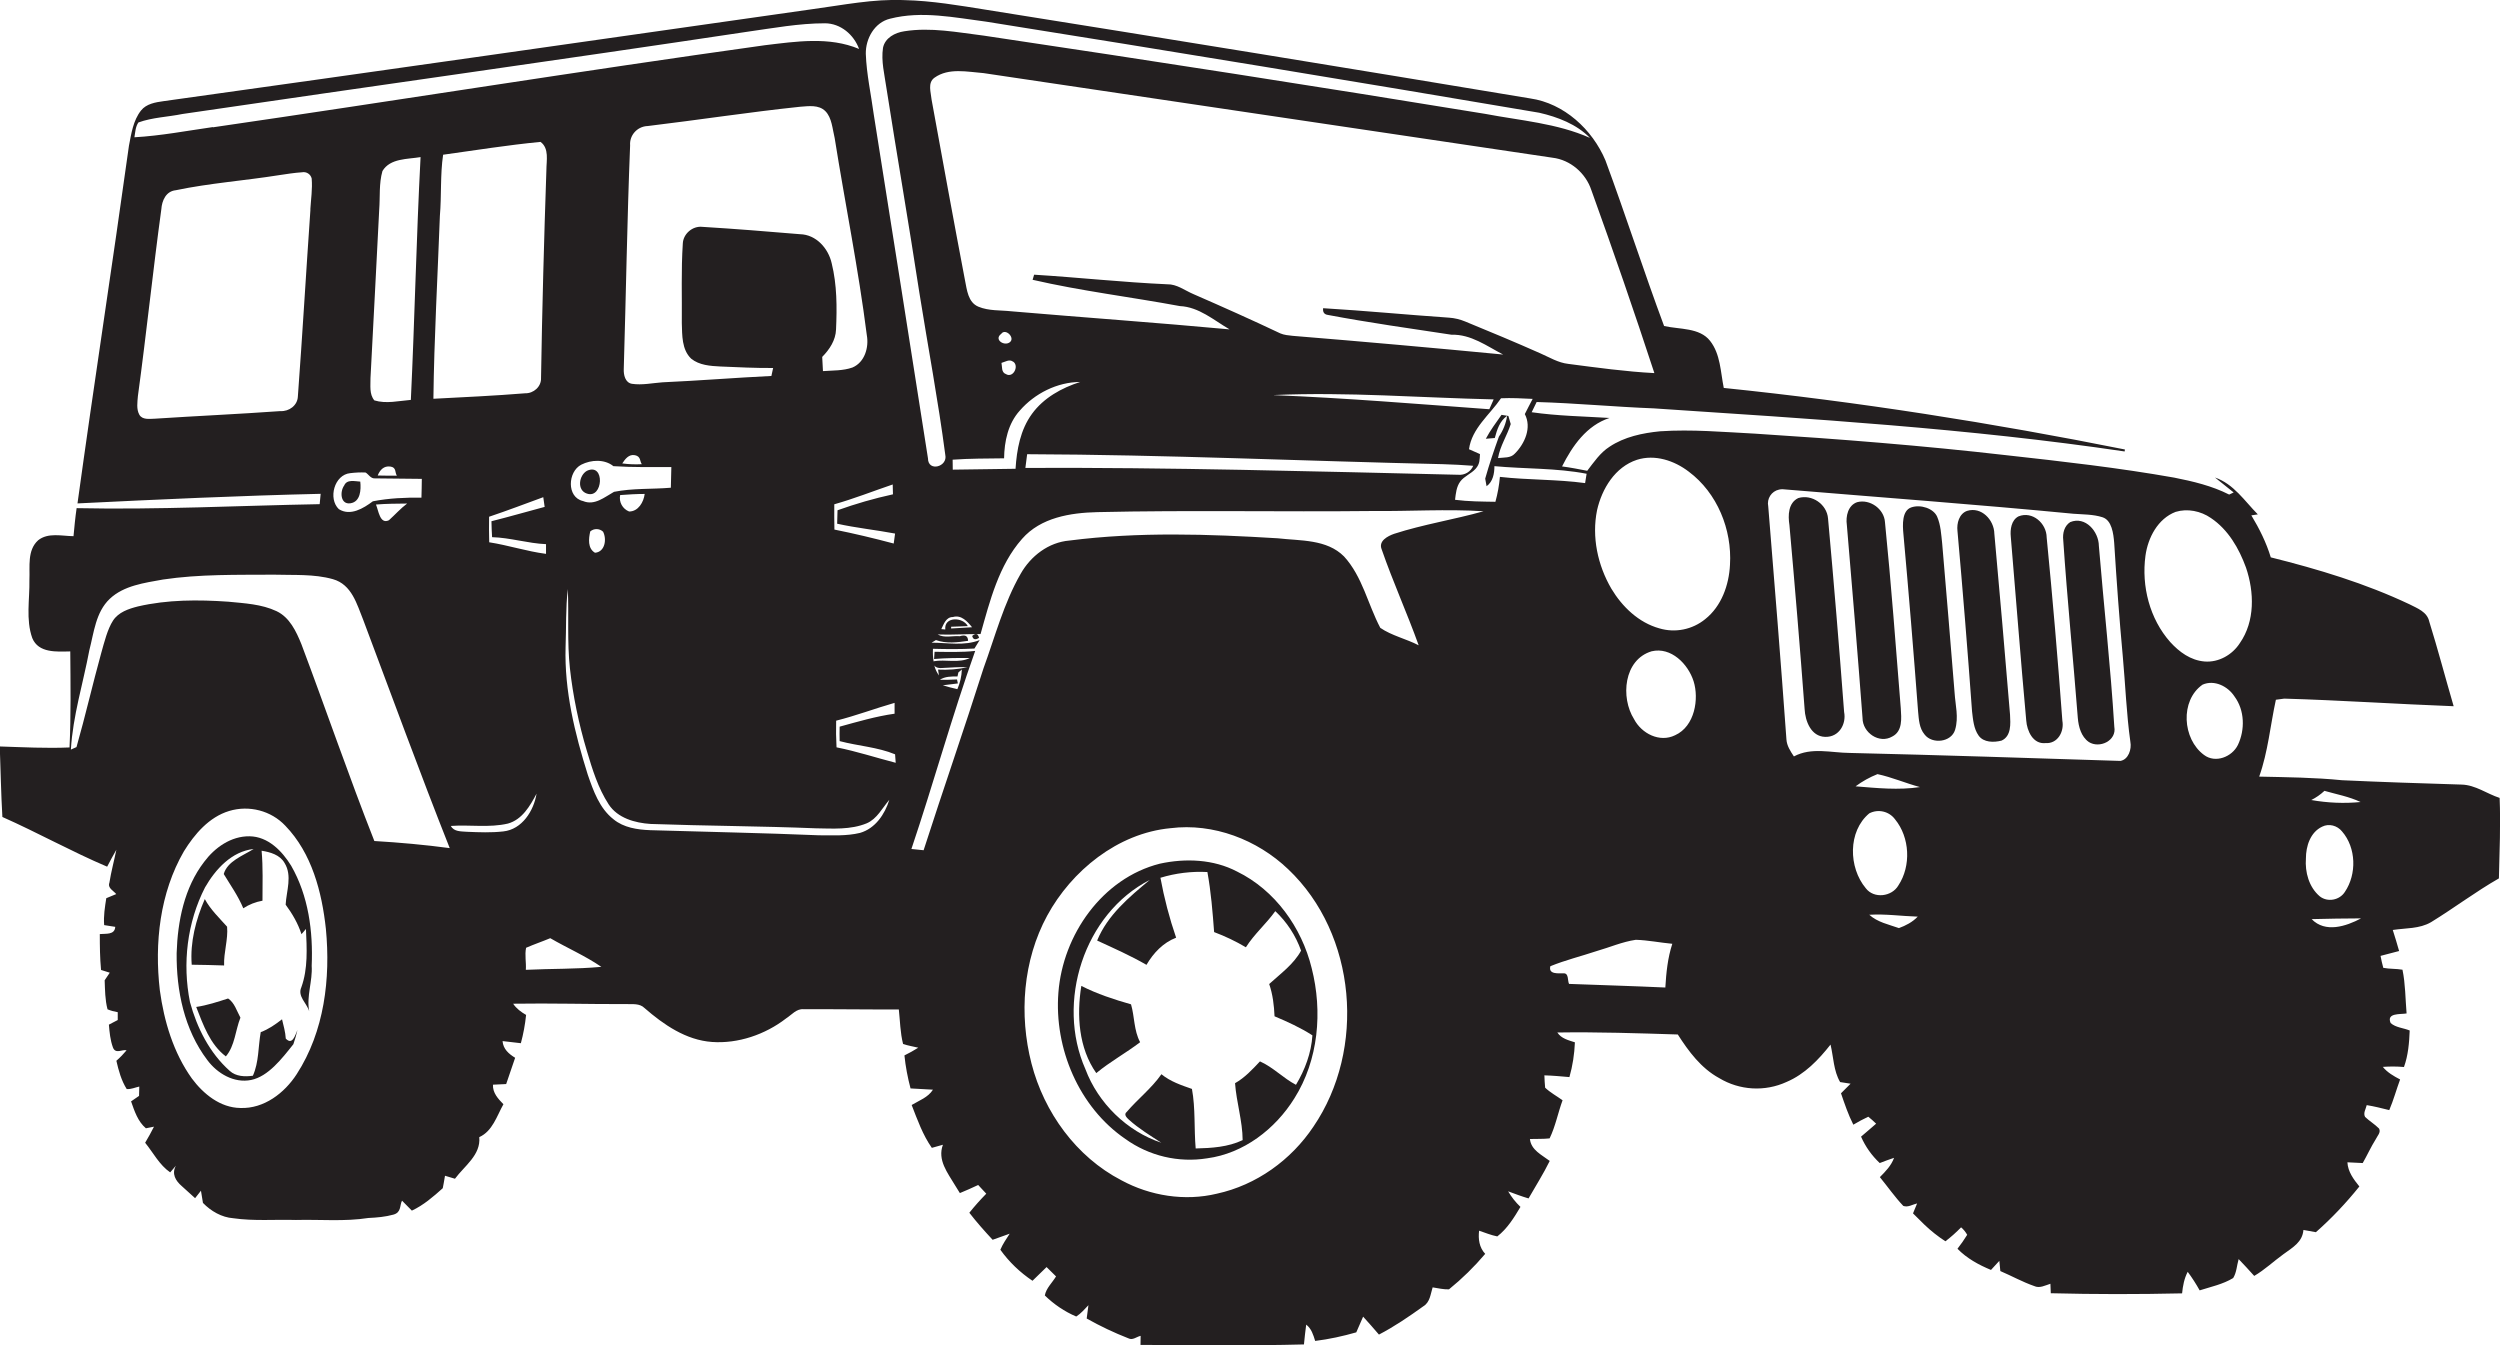 <?xml version="1.0" encoding="utf-8"?>
<!-- Generator: Adobe Illustrator 19.2.0, SVG Export Plug-In . SVG Version: 6.00 Build 0)  -->
<svg version="1.1" id="Layer_1" xmlns="http://www.w3.org/2000/svg" xmlns:xlink="http://www.w3.org/1999/xlink" x="0px" y="0px"
	 viewBox="0 0 2006.8 1080" style="enable-background:new 0 0 2006.8 1080;" xml:space="preserve">
<style type="text/css">
	.st0{fill:#231F20;}
</style>
<title>biseeise_Jeep_flat_black_logo_White_background_115832c7-316e-49c7-b47b-97bd26d77e23</title>
<path class="st0" d="M471.2,377.9c-6.5,3.6-8.3,15.6-0.1,18.3C484.2,400.8,485.9,371.2,471.2,377.9z"/>
<path class="st0" d="M868,791.4c-3.8,23.6-2.2,49.8,12,70c11.1-9.2,23.8-16.1,35.2-24.8c-5.1-9.5-4.4-20.5-7.3-30.4
	C894.3,802.3,880.7,797.9,868,791.4z"/>
<path class="st0" d="M1513.1,419.1c-0.7-10.6-12.1-18.7-22.3-16c-7.4,2.5-9.3,11.4-8.3,18.3c4.4,51.6,8.7,103.3,12.6,155
	c0,11.7,13.4,21,23.9,14.8c8.4-4.3,7.3-14.7,6.8-22.6C1521.8,518.7,1518.1,468.8,1513.1,419.1z"/>
<path class="st0" d="M1642.9,431.4c-0.1-11.3-11.4-21.4-22.6-16.9c-5.8,3-6.8,10.5-6.2,16.4c4.2,49.2,7.9,98.4,12.4,147.5
	c0.6,8.3,5.4,19.1,15.4,18.1c9.8,0.7,15.2-9.2,13.6-17.9C1651.9,529.5,1647.7,480.4,1642.9,431.4z"/>
<path class="st0" d="M1559,436c-0.8-7.1-1.1-14.5-4-21.2s-13.3-10.1-20.8-7.5s-7,13.9-6.3,21.3c4.3,47.5,8.2,95.1,11.8,142.7
	c0.6,6.3,0.9,13.2,5.2,18.3c6.1,8,21.5,6.3,24.5-3.8s0.2-19.8-0.4-29.6C1565.8,516.1,1562.4,476,1559,436z"/>
<path class="st0" d="M1600.9,428.4c-0.2-11.1-10.4-21.9-21.9-18.3c-6.4,2.3-8.4,10-7.7,16.1c4.3,48.3,8.2,96.5,11.7,144.8
	c0.8,6.6,1.3,13.9,5.3,19.5s12.2,5.6,18.4,4c7.9-3.6,7.2-13.5,6.8-20.8C1609.5,525.3,1605.3,476.9,1600.9,428.4z"/>
<path class="st0" d="M2006.5,640.5c-10.2-3.3-19.4-10.4-30.5-10.7c-32-1-64-2-96-3.5c-22.1-2.2-44.3-2.4-66.5-2.9
	c7.1-19.9,8.9-41.1,13.4-61.7l6.7-0.9c45.3,1.3,90.6,4.4,136,6.1c-6.6-22.6-12.6-45.5-19.6-68c-1.7-7.8-9.6-10.6-15.8-13.8
	c-35.5-16.8-73.3-28.2-111.4-37.7c-3.6-11.9-9.2-23.1-15.6-33.7l5.2-0.8c-10.7-10.8-19.3-24.4-34.4-29.6l15,12l-3.6,1.7
	c-13.8-7-29-10.6-44.1-13.6c-44.6-7.9-89.7-13-134.8-18c-67-7.7-134.3-13-201.6-17.3c-25.4-1.3-50.8-3.6-76.3-1.9
	c-14.1,1.4-28.6,4.4-40.6,12.4c-7.5,4.8-12.5,12.3-17.9,19.3c-6.7-1.3-13.4-2.6-20.2-3.5c8.3-16.5,19.7-32.9,38.1-38.9
	c-20.9-1.3-41.8-1.6-62.5-4.6c1.3-2.8,2.6-5.5,4-8.2c31.4,0.9,62.6,3.9,94,5.1c126.2,8.4,252.7,16,378,34.6l0.2-1.6
	c-106.5-21.3-214-38.3-322-49.4c-2.6-12.8-2.6-27.1-11-37.8s-24.4-9.1-36.9-11.9c-16.4-44.1-30.8-88.9-47.1-133
	c-10.5-24.8-33.2-45.8-60.4-49.7C1083,54.8,937.5,31.1,792,7.9c-22-3.5-43.9-7.3-66-7.8c-25-1.1-49.5,4-74.1,7.3
	C478.3,32.1,304.9,57,131.3,81.2c-6.5,0.9-13.8,2.1-18.1,7.5c-6.3,8-7.8,18.5-9.7,28.3c-13.3,95.8-28.1,191.3-41.3,287.1
	c65-3.2,130.1-6.2,195.2-7.7l-0.8,8.3c-65,1.2-130,4.6-195.1,3.2c-1.1,7.5-1.8,15-2.5,22.5c-9.4-0.1-20.4-3.1-28.4,3.3
	c-8.9,8.1-6.5,21.1-7,31.8c0.3,15.5-3,31.8,2.3,46.7c5,12.2,19.7,10.9,30.5,10.7c0.2,25.7,0.6,51.4-0.6,77.1
	c-18.6,0.8-37.4-0.2-56-0.8c0.7,18.9,1,37.7,2.1,56.6c28.4,12.6,55.6,27.8,84.1,39.9c2.4-4.6,4.8-9.1,7.4-13.6
	c-1.8,8.8-4.2,17.6-5.6,26.5c-1.6,4.3,3.3,6.4,5.5,9.1l-8,3.3c-1.1,7.1-2.3,14.3-1.7,21.6l8.9,1.4c-0.4,6.7-7.7,5.3-12.4,5.8
	c0,9.6,0.1,19.2,1,28.8l7,2.2l-4.1,6.1c0.3,7.8,0.3,15.7,2.3,23.3c2.6,1.1,5.4,1.8,8.2,2.3c0,1.6,0,4.8,0,6.3l-7.1,3.7
	c0.5,6.1,1.1,12.4,3.2,18.2s7.6,1.4,11,2.4c-2.5,3-5.2,5.8-8.2,8.4c1.8,7.9,4,15.9,8.3,22.7c3.5,0.3,6.8-1.3,10.1-2
	c0,1.9-0.2,5.6-0.2,7.5l-6.4,4.4c2.7,7.7,5.4,16.1,11.9,21.6l6.5-1.3c-2.2,4.4-4.6,8.7-7.1,12.9c6.5,8,11.4,17.8,20.1,23.8l4.6-5.4
	c-3.6,6.5-0.3,12.1,4.7,16.4l10.7,9.7l4.7-6l1.6,9.8c6.4,6.6,15,11.6,24.3,12.3c16.7,2.4,33.5,0.9,50.3,1.4
	c19.4-0.5,39,1.4,58.2-1.6c6.8-0.3,13.6-0.9,20.1-2.7s4.9-7.4,6.9-11.2l7.9,8c9.4-4.4,17.2-11.2,24.8-18l0.8-4.2l1-5.8l8,2.4
	c7.6-10.3,20.9-19.1,19.5-33.4c10.7-4.8,14.1-17,19.4-26.4c-4.3-4.4-8.7-9.1-8.4-15.7l10.6-0.5c2.4-7,4.8-14,7.2-21.1
	c-5.1-3.1-9.6-7-10.1-13.4l14.7,1.7c2-7.4,3.4-15,4.2-22.7c-4-2.3-7.8-5.1-10.4-9c30.2-0.5,60.4,0.4,90.6,0.3
	c5.1,0.2,10.9-0.8,14.9,3.2c15.3,13.3,33.2,25.7,54.1,27.2s42.7-5.9,59.5-18.9c4.4-2.8,8.3-7.9,14-7.4c25.5-0.1,51,0.3,76.5,0.2
	c1,9.2,1.1,18.6,3.4,27.7c4,1.4,8.1,2,12.2,3c-3.6,2.3-7.3,4.3-11.1,6.2c0.9,8.9,2.6,17.8,4.9,26.5c6,0.4,12,0.6,18,1
	c-3.9,6.2-11.1,8.7-17.1,12.3c4.6,11.8,8.9,24,16.2,34.4l8.9-2.5c-4.6,12.2,3.8,22.6,9.7,32.5l3.9,6.3c4.9-2,9.8-4.2,14.7-6.5l6.5,7
	c-4.8,4.9-9.3,9.9-13.6,15.3c5.8,7.5,12.2,14.7,18.7,21.7l13.7-4.9c-2.7,4.2-5.6,8.3-7.5,12.9c7,9.8,15.8,18.2,25.8,24.9l11.3-11
	l7.6,7.5c-3,5-8,9.5-9,15.3c7.3,7.1,15.8,12.9,25.2,16.9c3.8-2.4,6.7-5.9,9.8-9.1c-0.5,3.5-1,7.1-1.4,10.7
	c10.8,6.1,22,11.4,33.5,15.9c3.4,1.8,6.6-1.3,9.8-2c0,1.8,0,5.5-0.1,7.3c43.7,0,87.5,0.8,131.2-0.4c0.5-5.3,1.1-10.6,1.8-15.9
	c4.2,3.2,5.7,8.2,7.2,13.1c11.2-1.4,22.2-3.8,33-6.9c1.8-4.2,3.6-8.4,5.5-12.6c4.3,4.7,8.5,9.5,12.7,14.4
	c12.5-6.5,24.2-14.5,35.6-22.7c5.4-3.2,5.8-9.8,7.5-15.2c4.3,0.7,8.7,1.7,13.1,1.6c10.6-8.6,20.3-18.1,29.1-28.5
	c-4.8-5.1-5.7-11.9-4.9-18.6c4.8,1.6,9.5,3.6,14.6,4.6c8-6.2,13.5-15.1,18.6-23.7c-3.9-3.7-7.2-7.9-9.9-12.5
	c5.4,2,10.9,4.1,16.4,5.7c5.7-10,11.9-19.7,17-30.1c-6.3-4.8-15-8.7-15.9-17.6c5.2-0.2,10.5,0.1,15.8-0.5
	c4.7-9.7,6.7-20.5,10.4-30.6c-4.7-3.4-9.8-6.1-14-10.1c-0.3-3.3-0.5-6.6-0.6-9.9c6.7,0.2,13.4,0.8,20.1,1.4c2.6-9.1,4-18.5,4.4-27.9
	c-5.2-1.7-10.9-3-14.1-7.9c32.2-0.5,64.5,0.6,96.7,1.6c8.7,13.6,18.7,27.1,33.2,35c16.4,9.9,36.7,11.1,54.1,3.1
	c14.6-6.2,25.7-17.8,35.3-30c2.4,10,2.4,21.1,7.7,30.1l8.4,1.3l-7.7,7.7c2.9,8.5,5.8,17.1,9.9,25.2c3.9-2.3,7.9-4.5,12-6.4
	c2.2,1.7,4.2,3.6,6.3,5.6c-4,3.6-8.1,6.9-12.1,10.4c3.5,8,8.6,15.2,15,21.2c3.8-1.5,7.6-2.9,11.5-4.2c-2.2,6.2-6.9,11-11.4,15.5
	c6.3,7.7,12,15.9,18.8,23.1c3.8,1.4,7.5-1.2,11.1-2l-3.3,8l9.1,9c5.2,5,10.9,9.5,16.9,13.4c4.5-3.4,8.7-7.2,12.6-11.2
	c2,1.7,3.6,3.7,4.9,6c-2.4,3.9-5,7.6-7.8,11.2c7.5,7.7,17,12.9,26.9,17c2.2-2.5,4.4-4.9,6.7-7.3c0.2,2.1,0.6,6.2,0.8,8.2
	c9.1,3.9,17.7,8.7,27.1,12c4.4,2.1,8.9-0.5,13.1-1.8c0.1,1.9,0.3,5.7,0.3,7.6c35.1,0.9,70.3,0.9,105.4,0.1c0.6-6,1.7-11.9,4.5-17.3
	c3.5,4.7,6.7,9.7,9.6,14.9c9.1-2.9,18.7-4.9,26.9-9.9c2.8-4.5,2.9-10.1,4.4-15.2c4.2,4.4,8.4,8.9,12.5,13.5
	c8.4-4.9,15.5-11.7,23.4-17.4s15.3-9.9,16.1-19.5l10,1.8c12.7-11.2,24.3-23.5,34.9-36.7c-4.6-5.7-9.2-11.8-9.6-19.4l12.3,0.6
	c3.6-6.3,6.6-13,10.5-19.2c1.2-2.6,4.3-5.4,2.6-8.5c-3.5-3.5-7.7-6-11.2-9.3c-1.7-3.1,0.6-6.4,1.3-9.5c6.1,1,12.1,2.5,18.1,4
	c3.4-8,5.7-16.4,8.7-24.6c-5.2-2.7-10.2-5.6-13.9-10.1c5.7-0.4,11.3-0.4,17,0.1c3.4-9.4,4.2-19.4,4.6-29.3c-5-2.1-11.2-2.3-15.3-6
	c-3.6-8.4,8-6.8,12.8-7.7c-1-11.7-0.9-23.6-3.3-35.1c-5.1-0.9-10.3-0.5-15.4-1.5c-0.9-3.2-1.6-6.4-2.2-9.6l14.9-3.9
	c-1.6-5.7-3.3-11.3-5.1-16.9c10.3-1.6,21.5-0.8,30.8-6.3c18.4-11.3,35.7-24.4,54.4-35.1C2006.4,683.7,2007.4,662.1,2006.5,640.5z
	 M1328,299.5c-23.1-1.2-46.1-4.4-69.1-7.4c-8.1-0.9-15-5.2-22.3-8.4c-20-8.9-40.2-17.3-60.4-25.6c-4.1-1.7-8.5-2.8-13-3.1
	c-33.7-2.3-67.4-5.6-101.1-7.6c-0.4,3.2,0.9,5,3.8,5.4c32.9,6.2,66.1,10.9,99.3,15.9c15.5-0.5,28.3,9.1,41.4,15.9
	c-56.3-5.4-112.5-10.4-168.8-15c-3.4-0.4-6.9-0.6-10.1-2c-23-10.9-46.3-21.3-69.7-31.5c-6.9-2.9-13.3-8.1-21.1-7.9
	c-35.7-1.6-71.2-5.5-106.8-7.7l-1.2,4.1c39,9,78.9,13.8,118.2,21.1c15.3,0.7,27.2,11.3,39.9,18.7c-58.3-5.4-116.7-9.5-175-14.5
	c-8.9-1-18.2-0.2-26.6-3.7s-9.2-13.5-10.8-21.3c-9.2-48.3-18-96.6-26.8-144.9c-0.5-5.8-3.4-13.5,2.3-17.6
	c11.4-8.2,26.5-4.7,39.5-3.7l456.6,67.9c14.4,1.7,26.7,12.4,31.2,26C1295,201.4,1311.9,250.3,1328,299.5z M758.8,505.3l-3.2-0.3
	c2-4.1,3.8-9.7,9.3-9.7c6.7-2,11.6,3.5,15.4,8.2l-16.8,1v-1.4l13.4-0.5C772.9,495.1,757.7,494.8,758.8,505.3z M764.8,377
	c0-2-0.1-6-0.1-8c13.7-1,27.5-0.9,41.3-1.1c0.2-13.6,3.2-27.9,12.6-38.3c12-13.8,30.1-22.9,48.5-23c-14.9,4.8-29.3,12.7-38.7,25.6
	s-12.2,28.7-13.2,44.1L764.8,377z M810.5,274.8c-4.5,3.3-12.9-2.3-6.8-6.8C807.1,263.1,815.3,271.3,810.5,274.8z M813.3,290.3
	c5,3.4,0,13.5-5.8,10c-3.9-1.4-2.9-5.9-3.6-9c3-0.8,6.4-3.3,9.4-0.9V290.3z M824.6,364.6c111.2,0.4,222.4,5.5,333.5,8
	c8.2,0.2,16.3,0.7,24.5,1.3c-2,4.8-6.9,7.7-12.1,7.2c-115.8-2.7-231.6-6-347.4-5.5c0.4-3.6,0.9-7.2,1.4-10.9L824.6,364.6z
	 M1022.8,317.1c58.7-2.6,117.4,2.2,176.2,3.5l-3.5,7.9c-57.6-4.2-115.1-9-172.8-11.3L1022.8,317.1z M249.2,168.1
	c-3.5,50.1-6.4,100.2-10.1,150.2c-0.3,7.2-7.1,12.1-14,11.7c-33.6,2.4-67.3,3.9-100.9,6.1c-4.2,0.1-10,1.1-12.4-3.3
	s-1.5-10-1.1-14.9c6.8-49.9,12-100,18.8-149.9c0.5-7,3.7-14.5,11.6-15.3c27.3-5.7,55.3-7.7,82.9-12.1c6.1-0.9,12.2-1.9,18.4-2.3
	c3.5-0.7,7,1.5,7.8,5c0.7,8.5-0.6,16.7-1.1,25L249.2,168.1z M170.9,102c-21,3-41.8,7-63,8.2c0.7-4.1,0.8-8.4,3.2-11.9
	c11.3-4.1,23.7-4.4,35.4-6.8c151.1-22.2,302.3-43.3,453.3-66c20.7-2.9,41.5-6.8,62.5-6.8c12.5,0.1,23.1,9.1,27.3,20.6
	c-24-10.1-50.6-6-75.6-3c-147.9,20.6-295.3,44.4-443.1,65.9L170.9,102z M718.5,428.3c-0.3,2-0.8,6-1.1,8c-15.8-4.2-31.6-8-47.6-11.2
	c-0.1-6.8-0.2-13.6-0.1-20.3c15.9-4.5,31.3-10.6,46.9-15.9c0,2,0.1,5.9,0.2,7.9c-15.1,3.3-30,7.6-44.5,12.8
	c-0.1,3.6-0.2,7.2-0.3,10.8C687.4,423.8,703.1,425.4,718.5,428.3z M684.3,295c-7.6,2.7-15.8,2.3-23.7,2.9c-0.2-3.8-0.4-7.6-0.6-11.4
	c5.9-6,10.8-13.4,11.1-22c0.8-17.7,0.8-35.9-3.5-53.2c-2.7-12-12.5-23-25.4-23.3c-26.1-2.2-52.2-4.3-78.4-5.9
	c-7.8-0.9-15.4,5.6-15.7,13.4c-1.4,21.2-0.6,42.6-0.8,63.8c0.3,9.8-0.1,21.3,7.5,28.6c6.5,5.3,15.4,5.9,23.5,6.3
	c14.1,0.6,28.2,1.3,42.3,1.2l-1.4,6.4c-29.2,1.4-58.3,3.8-87.5,5.1c-8.1,0.6-16.3,2.4-24.4,1.2c-5.5-0.9-6.8-7.2-6.6-11.9
	c1.8-59.8,2.7-119.7,5.1-179.5c-0.6-8,5.5-14.9,13.5-15.5c0.1,0,0.3,0,0.4,0c40.9-4.9,81.6-11.2,122.5-15.5c6.8-0.5,15-1.8,20.3,3.5
	s5.7,14.3,7.5,21.6c8.4,52.8,19.1,105.2,25.8,158.2C697.6,278.8,694.2,290.8,684.3,295z M492.9,394.8c-7.6,4.2-15.6,11.3-24.9,7.4
	c-13.3-3-12.3-23.6-1.4-29.2c7.9-4,18.6-4.6,25.8,1.2c15.5,1,31,0.7,46.5,0.7c-0.1,5.5-0.2,11.1-0.4,16.6
	C523.3,392.8,507.9,391.8,492.9,394.8z M517.5,396.5c-0.8,6.5-5.1,14.1-12.5,14.1c-5.3-2.1-8.3-7.6-7.2-13.2
	C504.4,396.9,511,396.5,517.5,396.5z M477.6,443.7c-6-3.5-5.1-11.4-3.8-17.1c3-2.6,7.4-2.5,10.3,0.2c3.1,6,1.6,16.2-6.4,16.9H477.6z
	 M499.5,372c2.3-3.5,5.3-7.6,10.2-6.6s3.8,5,5.5,7.2C510,372.9,504.7,372.7,499.5,372z M395,431.2c14.6,0.4,28.7,5,43.3,5.6v7.8
	c-15.4-2-30.2-6.9-45.6-9.3c-0.2-6.9-0.2-13.7-0.1-20.5c14.6-4.9,29-10.4,43.5-15.7l1.1,7.8c-14.2,3.8-28.4,7.9-42.7,11.5
	C394.6,422.6,394.7,426.9,395,431.2z M434.3,303.4c0.3,7-6,12.5-12.8,12.3c-24.5,2-49,3.1-73.6,4.4c0.6-49,3.4-97.9,5.2-146.8
	c1.4-16.3,0.2-33,2.6-49.1c26-3.6,52.1-7.8,78.2-10.3c7.1,5.2,4.7,15.1,4.7,22.7C436.7,192.1,435.2,247.8,434.3,303.4L434.3,303.4z
	 M299.3,402.4c-7.6,5.7-18.1,12.1-27.3,6.3c-8.8-8.4-3.7-27.7,9.2-28.9c4.1-0.5,8.2-0.7,12.3-0.5c2.4,1.5,4.1,4.9,7.3,4.7l37.8,0.4
	c-0.1,5-0.1,10-0.3,15.1C325.3,399.3,312.2,399.9,299.3,402.4L299.3,402.4z M326.8,404.2c-5.3,4-9.7,9-14.6,13.4
	c-7.3,3.6-8.4-8-10.4-12.6C310.1,404.3,318.5,404.3,326.8,404.2z M300.5,321.4c-4.2-5-3-12-3.1-17.9c2.5-45.1,4.6-90.2,7-135.2
	c0.8-10.3-0.3-20.9,2.6-31c6.2-10.4,20.2-9.4,30.6-11.2c-3.4,64.9-4.7,129.9-7.8,194.9C320.1,321.8,310,324.3,300.5,321.4
	L300.5,321.4z M318.6,381.8c-5.1,0-10.3,0.1-15.4-0.1c1.7-4.4,4.9-7.9,10.1-7.2S316.8,379.5,318.6,381.8L318.6,381.8z M238.2,862.2
	c-9.8,15.2-26.3,27.9-45.2,27.2c-16.2-0.2-29.7-11.2-39-23.7c-14.8-20.7-22.3-45.8-25.7-70.8c-4.4-37.9,0-78.1,19.3-111.5
	c8.6-13.9,20.2-27.5,36.3-32.4s33.8-0.2,45.1,11.8c21.3,22,29.4,53.2,32.6,82.9C265.4,785.5,260.4,827.9,238.2,862.2z M300.5,675.1
	c-20.6-52.3-38.8-105.5-58.6-158.1c-4.2-10.3-9.4-21.4-19.9-26.4c-12.1-5.7-25.7-6.3-38.7-7.6c-24.2-1.7-48.9-1.7-72.6,3.8
	c-7.5,1.9-15.6,4.6-20,11.4s-7,17.3-9.5,26.2c-6.9,25-12.7,50.4-19.8,75.3l-4.5,2c1.6-27.1,9.8-53.1,14.8-79.7
	c3.7-14.2,5.1-30.6,16.4-41.3s27.9-12.8,42.7-15.5c29.5-4.4,59.5-3.7,89.2-3.9c15.7,0.5,31.9-0.7,47.2,3.6s19.3,20.3,24.4,32.8
	c23,61.1,45.3,122.4,69.4,183.1C340.8,678.1,320.7,676.3,300.5,675.1z M404,667.4c-9.7,1.1-19.4,0.7-29.1,0.3
	c-4.6-0.4-10.5,0.1-13-4.7c15.3-1.1,30.8,1.6,45.8-1.9c11.5-3.2,17.8-14.2,23-24C428.5,650.8,419.1,665.8,404,667.4z M422.1,778.5
	c0.4-5.9-1-11.9,0.2-17.7c6.4-2.8,13-5,19.4-7.7c13.6,7.9,28,14.1,41,23C462.6,778,442.3,777.5,422.1,778.5z M690.3,668.6
	c-10.8,2.6-22,1.9-33,1.9c-45.1-1.9-90.3-2.7-135.4-4.1c-10.3-0.4-21.3-2-29.5-8.8c-11.2-8.8-16.1-22.8-20.6-35.8
	c-10.4-33.1-18.8-67.4-17.8-102.3c0.6-15.6,0-31.2,1.8-46.7c0.9,21.2-0.6,42.6,1.7,63.8s7.1,44.6,13.6,66.2
	c4.4,14.8,9,29.8,17.5,42.9c7.2,11,21.1,14.9,33.6,15.7c44.2,1.6,88.5,1.7,132.7,3.5c13.6,0.2,27.9,1.3,40.8-4
	c8.4-3.6,12.5-12.3,18.2-18.9C710.3,653.6,702.6,665.1,690.3,668.6z M671.5,599.9c-0.4-7.1-0.5-14.3-0.3-21.4
	c15.9-4,31.2-9.8,46.9-14.3c0,2.9,0,5.8,0,8.7c-15,2.1-29.5,6.4-44.1,10.4c-0.1,3.8-0.1,7.7,0,11.6c14.7,3.9,30.5,4.8,44.5,10.6
	l0.5,6.8C703.1,608.2,687.6,603.1,671.5,599.9L671.5,599.9z M701.4,92c-2.2-16.3-5.8-32.4-6.4-48.8C694.8,31,702,18,714.5,15
	c25.4-6.5,51.7-0.9,77.2,2.4c148.1,23.6,296,48,443.9,73.1c14.8,3.4,30,9.2,40.7,20.2c-26.5-11.8-55.9-13.9-84.1-19.3
	c-134-21.9-268.2-42.8-402.5-62.8c-21.1-2.6-42.5-6.9-63.8-3.5c-7.5,1.1-15.5,5.3-17.1,13.3c-1.6,10.7,1.2,21.3,2.7,31.9
	c8.6,54.9,18.1,109.8,26.5,164.7c6.9,43.4,15.1,86.6,20.8,130.1c2.2,9.6-13.9,14-13.9,2.8C730.6,275.9,715.9,184,701.4,92z
	 M1054.3,904.4c-17.9,26.8-45.8,46.9-77.5,53.8c-25.7,6.2-53.5,1.8-76.7-10.8c-36.2-18.8-62-54.5-72.1-93.7s-6.9-82.8,12.6-118.7
	s56.5-66.2,99-70.2c34.4-4.3,69.6,9.2,94.4,32.9C1089.1,749.9,1096.6,842.3,1054.3,904.4z M1119.1,428.5c-5.1,1.8-12.8,5.7-10,12.5
	c9,26,20.4,51.1,29.7,77c-10-5.2-21.6-7.7-30.8-14c-10-18.9-14.3-41.1-29.1-57.3c-13.9-14-35.1-12.5-53.2-14.6
	c-55.6-3.4-111.8-5.3-167.2,1.8c-16.8,1.4-31.1,12.4-39.2,26.7c-13.6,23.7-20.5,50.3-29.8,75.8c-15.5,48.8-32.4,97.3-48.1,146.1
	l-9.8-1c17.8-52.8,32.5-106.5,51.2-159c-10.8,1.2-21.7,0.8-32.6,0.7l-0.4,5.8c9.6-0.8,19.2-0.9,28.7-0.8c-8.9,4.4-19.5,0.9-29,2.6
	c0,0.2,0,0.5,0,0.7c-0.6-3.5-0.8-7.1-0.6-10.7c11.1,0.3,22.2,0.4,33.3-0.2l4.2-6.8c-12.3,4.9-25.7,2.1-38.6,2.1l3.5-2.1
	c8.2,3,17.4,1.9,25.8,0.6c-0.1-3.9-2.3-5.1-6.6-3.7c-5.9-0.5-12.4,1.7-17.8-1.4c11.5,0.5,22.9-0.5,34.4-0.3
	c7.5-26.6,14.6-55.2,33.3-76.4c15-17.2,38.9-21,60.5-21.5c73.6-1.7,147.2-0.1,220.8-0.9c29.7,0.3,59.6-1.7,89.2,0.2
	C1167.1,417.1,1142.6,420.9,1119.1,428.5L1119.1,428.5z M768.2,545.4c-4.6,0.2-9.2,0.4-13.8,0.3c4.2-2.8,9.4-2.7,14.2-2.7l0.7-3.2
	l2.8-2.4c-0.2,5.4-1.4,10.8-3.6,15.8c-4-0.9-7.9-1.9-11.7-3.1l12.1-1.5L768.2,545.4z M753,537.5l0.7,4.7c-1.7-2.4-3-5.1-3.7-8
	c1.3,1.9,4.2,2.3,6.5,2c6.7-0.2,13.4-1,20.1-0.6C768.9,537.3,761,537.9,753,537.5L753,537.5z M1204,382.8c-0.6,6.8-1.8,13.5-3.6,20
	c-10.8-0.2-21.7-0.2-32.4-1.6c0.6-5.1,1.1-10.5,4.2-14.7s8.7-6.2,12.3-10.2s3.2-7.6,3.5-11.8l-8.8-3.9c2.2-16.7,16.7-27.7,25.7-40.9
	c8.4-0.4,16.9,0.1,25.4,0.5c-2.1,4.1-4.3,8.1-6.3,12.2c5.7,10.8,0,23.7-8,31.7c-3.4,3.8-8.9,3-13.5,3.6c1.6-9.7,7.3-18,10.2-27.3
	l-1.9-6.5l-5.5-0.9c-4.4,6.3-9,12.4-12.6,19.2l7.2-0.6c1.8-6.7,3.9-13.6,9.9-17.8c-0.9,6-3.2,11.7-6.6,16.7
	c-4,11.1-7.8,22.3-11,33.7c0.3,1.5,0.8,4.6,1.1,6.1c5.1-3.6,6.3-10.2,6.3-16.1c24.6,2.3,49.6,1.4,74,6.1c-0.4,2.5-0.8,5-1.2,7.5
	C1249.8,384.7,1226.8,385.4,1204,382.8L1204,382.8z M1336.8,792.7c-25.8-1.2-51.5-1.9-77.3-2.9c-1.3-2.6-0.1-8.4-4.1-8.5
	s-12.7,1.2-10.9-5.7c12-4.9,24.7-8,37-12.1c10.5-3,20.7-7.5,31.6-9.1c9.8,0.3,19.5,2.3,29.3,3.2
	C1338.7,768.9,1337.5,780.8,1336.8,792.7L1336.8,792.7z M1344.6,590.2c-12.4,6.1-26.9-1.4-32.9-12.9c-11-17.4-8.3-47.8,14.1-54.5
	c15.6-3.7,29.3,10.2,33.7,24.1S1360.6,583,1344.6,590.2L1344.6,590.2z M1388.7,453.3c-0.8,16.3-6.8,33.3-19.9,43.7
	c-10.3,8.4-24.1,11.2-36.8,7.4c-16.6-4.6-29.8-17.3-38.5-31.8c-11-18.8-15.9-41.6-11.5-63.1c3.9-17.2,14.4-34.6,32-40.4
	c14.4-4.6,30,0.6,41.6,9.5C1378.5,395.7,1390.4,425.1,1388.7,453.3L1388.7,453.3z M1497.7,713c-13.9-16.6-14.5-45.7,2.8-60.1
	c7.1-3.7,15.9-1.7,20.7,4.8c11.9,14.5,13,37.4,2.7,53C1518.6,719.9,1504.2,721.6,1497.7,713z M1524.3,745
	c-8.2-2.9-17.2-4.7-23.8-10.7c13-0.8,25.9,1.1,38.9,1.5C1535.2,740.2,1529.8,743,1524.3,745L1524.3,745z M1489.5,631.2
	c5.4-4,11.3-7.3,17.6-9.8c11.6,2.5,22.6,7.3,34.1,10.4C1524,634.4,1506.6,632.6,1489.5,631.2L1489.5,631.2z M1702.1,610.8
	c-72.4-2.3-144.8-4.7-217.2-6.4c-15-0.1-30.8-4.8-44.9,2.8c-2.8-4.2-5.7-8.6-6-13.7c-4.5-62.4-9.5-124.7-14.6-187
	c-1.3-6.2,2.6-12.2,8.7-13.5c0.9-0.2,1.8-0.3,2.7-0.3c77.9,6.5,155.8,12.2,233.6,19.7c7.8,0.6,15.8,0.4,23.3,2.8s8.8,13.1,9.4,20.6
	c1.9,30.4,4.1,60.8,6.9,91.1c2.1,22.9,2.9,45.9,6.1,68.7C1711.2,601.3,1708.6,609.7,1702.1,610.8L1702.1,610.8z M1796.4,598
	c-4.7,9.6-18.1,14.9-27.2,8c-17.3-12.7-19.4-43.6-1.2-56.4c9.5-4.2,20.4,1.3,25.7,9.5C1801.9,570.2,1802.2,585.8,1796.4,598
	L1796.4,598z M1798,516.2c-6,9.4-17,15.7-28.3,14.8s-20.4-7.7-27.6-15.6c-16.5-18.6-23.2-44.8-19.9-69.3c2-14.5,9.9-29.7,24.2-35.2
	c9.5-2.9,20.2-0.7,28.3,4.9c13.9,9.3,22.6,24.4,28.2,39.8C1809.6,475.3,1810.2,498.7,1798,516.2L1798,516.2z M1865.8,634.8
	c9.7,2.8,19.8,4.6,29.1,9c-13.2,1.3-26.5,0.7-39.6-1.6c3.8-1.9,7.4-4.4,10.5-7.3L1865.8,634.8z M1851,689.1c0-9.8,3.5-21,13-25.5
	c5.5-2.8,12.2-0.9,16,3.8c11.4,13.1,11.9,34.3,2.3,48.5c-4.2,6.7-13.9,8.6-20.2,3.6C1853.4,712.1,1850.2,700.1,1851,689.1z
	 M1855.6,737.8c13.2-0.4,26.5-0.5,39.7-0.6C1883.2,743.6,1866.6,749.1,1855.6,737.8L1855.6,737.8z"/>
<path class="st0" d="M1684.8,438.2c-0.1-11.5-10.8-24.1-23-19.1c-4.8,3.1-6.2,9-5.6,14.4c3.2,47.7,8,95.2,11.7,142.8
	c0.6,7.1,2.7,15,8.8,19.3c8.6,5.5,22.6-1,20.5-12.2C1694.2,534.9,1688.8,486.6,1684.8,438.2z"/>
<path class="st0" d="M1467.4,416.2c-0.9-11.4-12.9-19.7-23.9-16.4c-8.1,3.9-8.3,13.9-7.1,21.6c4.4,49.2,8.5,98.5,12.2,147.8
	c0.5,9.6,5.1,22,16.5,22.3s17.1-10.6,15.2-20C1476.4,519.7,1472.1,467.9,1467.4,416.2z"/>
<path class="st0" d="M181.3,848c7.3-8.6,7.6-20.9,11.7-31.1c-2.9-5.3-4.8-12.1-9.9-15.4c-8.4,2.7-16.8,5.5-25.6,6.8
	C163.1,822.6,168.5,838.3,181.3,848z"/>
<path class="st0" d="M276.3,389.7c-3.6,4.9-3.1,15.5,5,14.3s8.6-10.9,7.9-17.4C285,386.4,278.5,384.5,276.3,389.7z"/>
<path class="st0" d="M233.7,694.9c-7.3-11.8-18.5-23.4-33.4-23.6s-27.9,9.1-36.4,20.5c-16,20.8-21.3,47.6-22.1,73.3
	c-0.3,30.1,6.1,61.4,24.6,85.8c8,10.8,21.5,18.8,35.2,16s24.7-17.1,33.9-28.7c1.3-3.8,2.4-7.6,3.3-11.5c-1.8,4.1-4,12.7-9.4,7
	c-0.3-5.3-1.8-10.4-3-15.5c-5.3,4.1-10.8,8-17.1,10.3c-2.1,11.6-1.4,24.1-6.3,35c-6.3,0.9-13.6,0.7-18.6-3.9
	c-16.2-14.4-26.3-34.6-31.9-55.2c-6.2-30.9-2.3-64,12.1-92.1c8.4-14.6,21.4-28.9,39-30.8c-8.6,5.4-21.1,9.8-24,20.1
	c5.5,9,11.6,17.7,15.7,27.5c4.7-3.1,9.9-5.1,15.4-6.1c0-13.4,0.5-26.7-0.7-40.1c7,1.1,14.7,3.3,18.4,9.8c6.4,10.3,1.5,22.4,0.9,33.5
	c5.3,7.2,9.9,15,12.7,23.7l3.6-4.2c0.7,15.6,1.7,31.8-3.7,46.8c-3.3,7.3,4.4,12.7,6.3,19.3c-2.3-12.2,2.8-24.2,2-36.5
	C251.4,747.6,247.6,719.1,233.7,694.9z"/>
<path class="st0" d="M182.3,743.9c-6.3-7.1-13.3-13.7-17.9-22.2c-7.2,16.6-11.9,34.5-10.5,52.7c8.7,0.1,17.4,0.3,26,0.6
	C179.5,764.5,183.2,754.2,182.3,743.9z"/>
<path class="st0" d="M993,699.6c-18.9-9.9-41.4-10.8-62-6.3c-46.2,11.7-77.9,57.2-81.4,103.5c-3.5,44.7,16.4,91.9,53.8,117.5
	c19,13.6,42.5,19.2,65.6,15.5c29.3-3.9,54.7-23.5,70-48.1c19.4-30.8,22.8-69.7,13.9-104.6C1044.9,744.5,1023.5,714.5,993,699.6z
	 M1044.4,763.1c-5.9,10.9-16.5,18.5-25.6,26.8c2.9,8.4,3.9,17.1,4.3,25.9c10.4,4.4,20.8,9.1,30.4,15.3c-0.9,14.1-6,27.7-13.2,39.7
	c-10.2-5.3-18.3-14.1-28.9-18.8c-6.1,6.5-12.2,13.1-20,17.5c1.1,15.3,6,30.3,6.1,45.7c-11.7,5.6-25,6.4-37.7,6.7
	c-1.4-15.9-0.1-32.1-3-47.8c-8.6-3-17.3-5.9-24.5-11.8c-7.9,11.3-18.9,19.8-27.8,30.2c-2.8,2.2,0.1,4.8,1.8,6.4
	c7.9,7.1,17,12.6,25.9,18.4c-27.6-9.2-50.7-31.8-60.9-59c-23.8-53.7-1.3-124.9,51.7-152c-16.6,13.8-33.9,28.2-42.3,48.7
	c13.4,6.2,26.8,12.1,39.6,19.5c5.6-9.6,13.4-17.8,23.8-21.8c-5.4-15.7-9.6-31.8-12.6-48.1c12.2-3.7,25-5.3,37.7-4.6
	c2.9,15.9,4.2,32.1,5.4,48.2c8.8,3.3,17.4,7.4,25.5,12.2c6.7-10.6,16.3-18.8,23.6-29C1033,740.1,1040.1,751,1044.4,763.1
	L1044.4,763.1z"/>
<path class="st0" d="M780.4,510.5c0.7,2.9,2.5,3.4,5.5,1.5C785,508.5,783.2,508,780.4,510.5z"/>
</svg>
